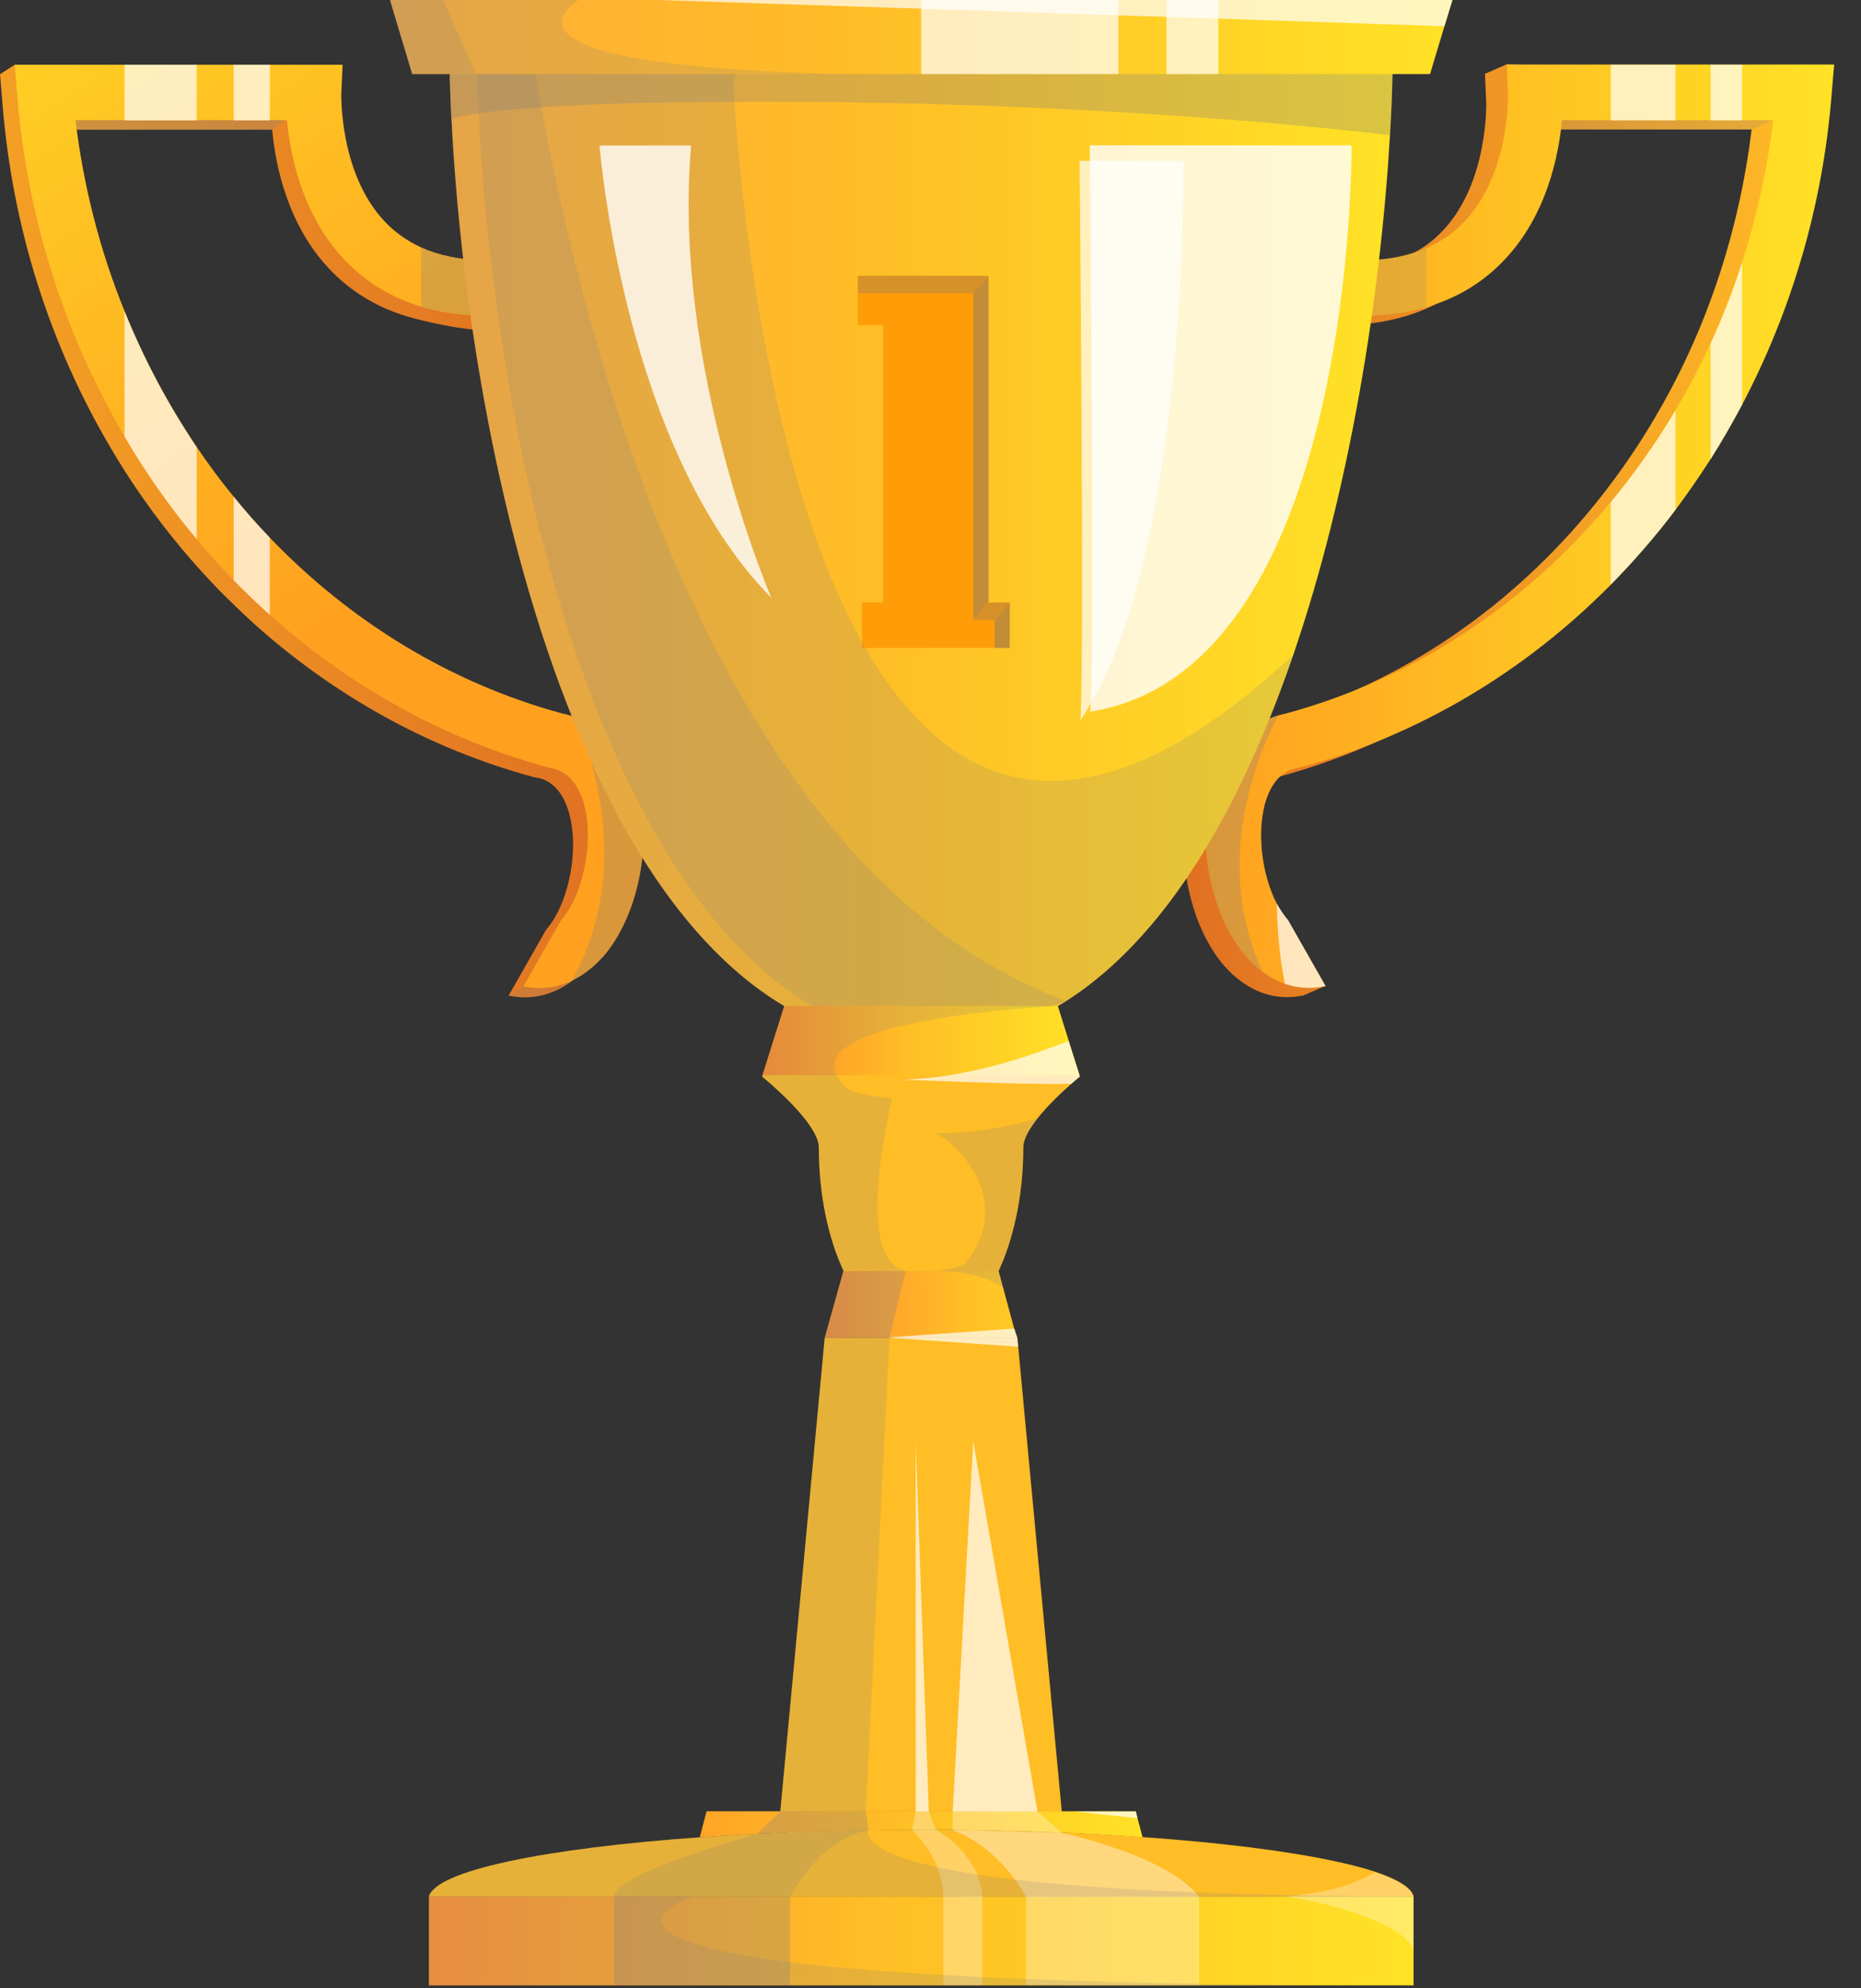 <svg width="44" height="47" viewBox="0 0 44 47" fill="none" xmlns="http://www.w3.org/2000/svg">
<rect x="0" y="0" width="44" height="47" fill="#333333" stroke="none"/>
<g clip-path="url(#clip0_22692_2049)">
<path d="M13.93 22.805C13.93 22.805 13.905 22.835 13.895 22.845C13.675 23.095 13.43 23.28 13.165 23.405C12.925 23.515 12.67 23.575 12.41 23.575C12.28 23.575 12.155 23.56 12.025 23.535L12.91 21.98C13.475 21.335 13.72 19.97 13.42 19.105C13.2 18.475 12.805 18.4 12.675 18.38L12.62 18.37C10.145 17.7 7.91 16.445 6.03 14.765C5.735 14.5 5.455 14.225 5.175 13.945C4.875 13.635 4.58 13.31 4.3 12.975C3.67 12.22 3.095 11.41 2.595 10.55C1.19 8.16 0.295 5.405 0.06 2.465L0 1.755L0.35 1.53L7.75 1.755L7.72 2.44C7.72 2.44 7.66 4.31 8.74 5.455C8.985 5.715 9.275 5.925 9.61 6.075C10.025 6.26 10.51 6.365 11.055 6.375L11.405 7.805C10.895 7.79 10.04 7.605 9.61 7.475C8.89 7.255 8.275 6.88 7.775 6.345C6.79 5.295 6.51 3.89 6.435 3.065H1.435C1.625 4.645 2.02 6.165 2.595 7.58C3.055 8.72 3.63 9.795 4.3 10.79C4.575 11.195 4.865 11.59 5.175 11.965C5.445 12.3 5.73 12.625 6.03 12.935C7.92 14.905 10.28 16.365 12.94 17.09C13.05 17.11 13.16 17.145 13.26 17.18C13.91 17.41 14.4 17.93 14.66 18.675C15.11 19.965 14.78 21.805 13.93 22.81V22.805Z" fill="url(#paint0_linear_22692_2049)"/>
<g style="mix-blend-mode:color-burn" opacity="0.3">
<path d="M7 2.635L6.435 3.07H1.555L1.34 2.295L7 2.635Z" fill="#808080"/>
</g>
<g style="mix-blend-mode:color-burn" opacity="0.2">
<path d="M13.93 22.805C13.93 22.805 13.905 22.835 13.895 22.845C13.675 23.095 13.43 23.28 13.165 23.405C12.925 23.515 12.67 23.575 12.41 23.575C12.28 23.575 12.155 23.56 12.025 23.535L12.375 23.31L13.93 22.805Z" fill="#808080"/>
</g>
<path d="M14.245 22.625C14.025 22.875 13.775 23.06 13.515 23.185C13.275 23.295 13.02 23.355 12.76 23.355C12.63 23.355 12.505 23.34 12.375 23.315L13.26 21.76C13.825 21.115 14.07 19.75 13.77 18.885C13.55 18.255 13.155 18.18 13.025 18.155L12.975 18.145C10.5 17.475 8.265 16.22 6.385 14.54C6.09 14.275 5.805 14 5.53 13.72C5.23 13.41 4.935 13.085 4.655 12.75C4.025 11.995 3.45 11.185 2.95 10.325C1.54 7.935 0.645 5.18 0.405 2.24L0.35 1.53H8.1L8.07 2.215C8.07 2.215 8.015 4.085 9.09 5.23C9.335 5.49 9.625 5.695 9.96 5.85C10.375 6.035 10.86 6.14 11.405 6.15L11.375 7.465C10.865 7.45 10.395 7.38 9.96 7.25C9.24 7.03 8.625 6.655 8.125 6.12C7.14 5.07 6.86 3.665 6.785 2.84H1.785C1.975 4.42 2.37 5.94 2.945 7.355C3.405 8.495 3.98 9.57 4.65 10.565C4.925 10.97 5.215 11.365 5.525 11.74C5.795 12.075 6.08 12.4 6.38 12.71C8.27 14.68 10.63 16.14 13.29 16.865C13.4 16.885 13.51 16.92 13.61 16.955C14.26 17.185 14.755 17.705 15.015 18.45C15.47 19.76 15.125 21.63 14.25 22.625H14.245Z" fill="url(#paint1_linear_22692_2049)"/>
<g style="mix-blend-mode:color-burn" opacity="0.3">
<path d="M14.246 22.625C14.026 22.875 13.776 23.06 13.516 23.185C14.871 20.76 14.131 18.205 13.611 16.955C14.261 17.185 14.756 17.705 15.016 18.45C15.471 19.76 15.126 21.63 14.251 22.625H14.246Z" fill="#808080"/>
</g>
<g style="mix-blend-mode:color-burn" opacity="0.3">
<path d="M9.955 5.85C10.37 6.035 10.855 6.14 11.4 6.15L11.37 7.465C10.86 7.45 10.39 7.38 9.955 7.25V5.85Z" fill="#808080"/>
</g>
<path d="M42.844 1.755L42.784 2.465C42.574 5.1 41.829 7.585 40.669 9.79C40.434 10.23 40.189 10.66 39.924 11.075C39.664 11.485 39.384 11.885 39.094 12.275C38.619 12.9 38.109 13.49 37.564 14.045C35.544 16.09 33.034 17.605 30.224 18.365L30.169 18.375C30.039 18.4 29.639 18.47 29.424 19.1C29.179 19.815 29.299 20.875 29.669 21.585C29.749 21.73 29.839 21.865 29.934 21.975L31.334 23.305L30.819 23.53C30.689 23.555 30.559 23.57 30.434 23.57C30.239 23.57 30.049 23.54 29.864 23.475C29.679 23.41 29.499 23.315 29.334 23.19C29.199 23.095 29.074 22.975 28.954 22.84C28.079 21.845 27.734 19.975 28.189 18.665C28.464 17.875 28.999 17.34 29.709 17.13C29.774 17.11 29.844 17.095 29.914 17.08C32.939 16.255 35.579 14.485 37.574 12.085C38.134 11.41 38.649 10.685 39.104 9.915C39.404 9.405 39.684 8.88 39.934 8.33C40.219 7.715 40.464 7.075 40.679 6.415C41.024 5.34 41.274 4.215 41.414 3.06H36.414C36.339 3.885 36.059 5.29 35.074 6.34C34.569 6.885 33.944 7.265 33.209 7.48C32.784 7.605 32.324 7.675 31.829 7.685L31.799 6.37C32.334 6.355 32.804 6.26 33.214 6.08C33.564 5.93 33.869 5.715 34.124 5.44C35.189 4.305 35.139 2.445 35.139 2.43L35.109 1.745L35.624 1.52L42.854 1.745L42.844 1.755Z" fill="url(#paint2_linear_22692_2049)"/>
<g style="mix-blend-mode:color-burn" opacity="0.2">
<path d="M42.025 2.77L41.41 3.07H36.445V2.44L42.025 2.77Z" fill="#808080"/>
</g>
<path d="M43.365 1.53L43.305 2.24C43.095 4.875 42.35 7.36 41.19 9.565C40.955 10.005 40.71 10.435 40.445 10.85C40.18 11.265 39.905 11.66 39.615 12.05C39.145 12.675 38.63 13.265 38.085 13.82C36.065 15.865 33.555 17.38 30.745 18.14L30.69 18.15C30.56 18.175 30.165 18.245 29.945 18.88C29.7 19.595 29.82 20.655 30.19 21.365C30.27 21.51 30.36 21.645 30.455 21.755L31.34 23.31C31.21 23.335 31.085 23.35 30.955 23.35C30.76 23.35 30.57 23.32 30.38 23.255C30.195 23.19 30.015 23.095 29.85 22.97C29.715 22.875 29.59 22.755 29.47 22.62C28.595 21.625 28.25 19.75 28.705 18.445C28.98 17.655 29.515 17.12 30.225 16.91C30.29 16.89 30.36 16.875 30.425 16.86C33.45 16.035 36.09 14.265 38.085 11.865C38.645 11.19 39.16 10.465 39.615 9.695C39.915 9.185 40.195 8.66 40.445 8.11C40.73 7.495 40.98 6.85 41.19 6.195C41.535 5.12 41.785 3.995 41.925 2.84H36.93C36.855 3.665 36.575 5.07 35.59 6.12C35.085 6.665 34.46 7.045 33.725 7.26C33.3 7.385 32.84 7.455 32.345 7.465L32.315 6.15C32.85 6.14 33.32 6.04 33.73 5.86C34.08 5.71 34.385 5.495 34.64 5.22C35.705 4.085 35.655 2.225 35.655 2.21L35.625 1.525H43.375L43.365 1.53Z" fill="url(#paint3_linear_22692_2049)"/>
<g style="mix-blend-mode:color-burn" opacity="0.3">
<path d="M29.85 22.97C29.715 22.875 29.59 22.755 29.47 22.62C28.595 21.625 28.25 19.75 28.705 18.445C28.98 17.655 29.515 17.12 30.225 16.91C29.65 18.01 28.695 20.455 29.85 22.97Z" fill="#808080"/>
</g>
<g style="mix-blend-mode:color-burn" opacity="0.2">
<path d="M33.721 5.865V7.26C33.295 7.385 32.836 7.455 32.34 7.465L32.31 6.15C32.846 6.14 33.316 6.04 33.725 5.86L33.721 5.865Z" fill="#808080"/>
</g>
<path d="M32.939 0.655C32.939 1.21 32.924 1.795 32.904 2.405C32.894 2.66 32.879 2.925 32.864 3.195C32.639 7 31.924 11.545 30.579 15.475C28.824 20.605 25.989 24.685 21.779 24.685C14.234 24.685 11.119 11.6 10.674 2.81C10.664 2.675 10.659 2.54 10.654 2.41C10.629 1.8 10.619 1.215 10.619 0.66H32.939V0.655Z" fill="url(#paint4_linear_22692_2049)"/>
<path d="M20.379 15.315V14.24H20.879V7.685H20.279V6.52H23.369V14.24H23.869V15.315H20.374H20.379Z" fill="#FF9D09"/>
<g style="mix-blend-mode:color-burn" opacity="0.3">
<path d="M23.375 14.24V6.52H20.285V6.93H23.015V14.655H23.515V15.32H23.875V14.245H23.375V14.24Z" fill="#767676"/>
</g>
<g style="mix-blend-mode:color-burn" opacity="0.2">
<path d="M23.014 6.93L23.374 6.54V14.205L23.014 14.655V6.93Z" fill="#767676"/>
</g>
<g style="mix-blend-mode:color-burn" opacity="0.2">
<path d="M23.874 14.24V15.315H23.514V14.7L23.874 14.24Z" fill="#767676"/>
</g>
<g style="mix-blend-mode:color-burn" opacity="0.2">
<path d="M30.579 15.475C29.309 19.18 27.484 22.335 24.979 23.805C24.014 24.37 22.949 24.685 21.779 24.685C14.234 24.685 11.119 11.6 10.674 2.81C10.664 2.675 10.659 2.54 10.654 2.41C10.629 1.8 10.619 1.215 10.619 0.66H17.674L17.339 1.93C17.339 1.93 18.379 26.875 30.574 15.48L30.579 15.475Z" fill="#808080"/>
</g>
<g style="mix-blend-mode:color-burn" opacity="0.2">
<path d="M25.209 23.66C16.439 20.44 13.384 6.555 12.475 0.655H11.27C11.27 1.21 11.284 1.8 11.305 2.405C11.309 2.535 11.315 2.67 11.325 2.805C11.764 11.47 14.794 24.305 22.105 24.67L25.209 23.655V23.66Z" fill="#808080"/>
</g>
<g style="mix-blend-mode:color-burn" opacity="0.3">
<path d="M32.94 0.655C32.94 1.21 32.925 1.795 32.905 2.405C32.895 2.66 32.88 2.925 32.865 3.195C30.85 2.96 25.39 2.405 18.025 2.405C13.38 2.405 11.445 2.6 10.68 2.805C10.67 2.67 10.665 2.535 10.66 2.405C10.635 1.795 10.625 1.21 10.625 0.655H32.945H32.94Z" fill="#808080"/>
</g>
<path d="M34.341 0L34.151 0.62L33.811 1.75H9.746L9.221 0H34.341Z" fill="url(#paint5_linear_22692_2049)"/>
<path d="M25.535 25.445C25.535 25.445 25.454 25.51 25.329 25.62C25.119 25.805 24.785 26.115 24.535 26.43C24.34 26.68 24.195 26.925 24.195 27.12C24.195 27.89 24.09 28.615 23.904 29.25C23.834 29.5 23.75 29.73 23.654 29.945C23.64 29.975 23.63 30.01 23.614 30.04C23.575 30.13 23.529 30.215 23.485 30.3C23.049 31.115 22.445 31.62 21.779 31.62C21.419 31.62 21.079 31.475 20.77 31.21C20.45 30.935 20.169 30.54 19.945 30.045C19.579 29.26 19.36 28.24 19.36 27.125C19.36 26.53 18.02 25.45 18.02 25.45L18.029 25.42L18.544 23.785H25.009L25.27 24.615L25.459 25.215L25.524 25.42L25.535 25.45V25.445Z" fill="#FFBD26"/>
<path d="M25.524 25.415H18.029L18.544 23.78H25.009L25.269 24.61L25.459 25.21L25.524 25.415Z" fill="url(#paint6_linear_22692_2049)"/>
<g style="mix-blend-mode:color-burn" opacity="0.2">
<path d="M20.77 31.205C19.94 30.495 19.365 28.935 19.365 27.12C19.365 26.525 18.025 25.445 18.025 25.445L18.55 23.78H25.015C25.015 23.78 18.455 24.075 19.94 25.63C20.04 25.89 21.09 25.96 21.09 25.96C21.125 25.93 20.105 29.765 21.42 30.045C22.045 30.18 21.51 30.7 20.78 31.21L20.77 31.205Z" fill="#808080"/>
</g>
<path d="M24.055 31.62H19.5L19.94 30.045H23.61L23.72 30.45L23.98 31.41L24.05 31.62H24.055Z" fill="url(#paint7_linear_22692_2049)"/>
<path d="M25.104 42.82H18.449L19.499 31.62H24.054L24.074 31.835L25.104 42.82Z" fill="#FFBD26"/>
<path d="M27.015 43.43C26.41 43.385 25.77 43.35 25.105 43.32H25.1C24.275 43.285 23.415 43.265 22.525 43.255C22.285 43.255 22.04 43.255 21.795 43.255C21.37 43.255 20.95 43.255 20.54 43.265C19.625 43.28 18.745 43.31 17.91 43.35C17.44 43.375 16.985 43.4 16.545 43.43L16.705 42.815H26.855L26.895 42.98L27.015 43.43Z" fill="url(#paint8_linear_22692_2049)"/>
<path d="M33.421 44.83H10.141V46.93H33.421V44.83Z" fill="url(#paint9_linear_22692_2049)"/>
<path d="M33.421 44.83H10.141C10.306 44.22 12.871 43.69 16.546 43.43C17.766 43.345 19.106 43.285 20.526 43.26C20.941 43.255 21.366 43.25 21.796 43.25C23.671 43.25 25.446 43.31 27.016 43.425C28.856 43.555 30.416 43.75 31.536 43.99C31.916 44.07 32.246 44.155 32.516 44.245C33.051 44.425 33.366 44.62 33.421 44.82V44.83Z" fill="#FFBD26"/>
<g style="mix-blend-mode:soft-light" opacity="0.7">
<path d="M25.534 25.445C25.534 25.445 25.454 25.51 25.329 25.62C23.944 25.64 22.004 25.535 21.324 25.525C21.719 25.51 22.099 25.47 22.454 25.415C23.679 25.22 24.659 24.83 25.264 24.61L25.454 25.21L25.519 25.415L25.529 25.445H25.534Z" fill="white"/>
</g>
<g style="mix-blend-mode:soft-light" opacity="0.7">
<path d="M24.076 31.835C23.256 31.78 20.971 31.615 20.971 31.615L23.981 31.405L24.051 31.615L24.071 31.835H24.076Z" fill="white"/>
</g>
<g style="mix-blend-mode:soft-light" opacity="0.7">
<path d="M26.894 42.98L25.414 42.82H26.854L26.894 42.98Z" fill="white"/>
</g>
<g style="mix-blend-mode:soft-light" opacity="0.7">
<path d="M34.34 0L34.15 0.62L15.59 0H34.34Z" fill="white"/>
</g>
<g style="mix-blend-mode:color-burn" opacity="0.3">
<path d="M21.41 30.045L21.03 31.62H19.5L19.945 30.045H21.41Z" fill="#808080"/>
</g>
<g style="mix-blend-mode:color-burn" opacity="0.2">
<path d="M21.029 31.62L20.469 42.82H20.354H18.449L19.499 31.62H21.029Z" fill="#808080"/>
</g>
<g style="mix-blend-mode:color-burn" opacity="0.2">
<path d="M20.131 1.75H9.746L9.221 0H13.681C13.201 0.32 11.811 1.595 20.131 1.75Z" fill="#808080"/>
</g>
<g style="mix-blend-mode:color-burn" opacity="0.2">
<path d="M11.251 1.75H9.746L9.221 0H10.481L11.251 1.75Z" fill="#808080"/>
</g>
<path style="mix-blend-mode:soft-light" opacity="0.8" d="M18.241 14.14C18.241 14.14 15.881 8.69 16.341 3.44H14.176C14.176 3.44 14.731 10.595 18.246 14.14H18.241Z" fill="url(#paint10_linear_22692_2049)"/>
<g style="mix-blend-mode:color-burn" opacity="0.3">
<path d="M20.534 43.265C19.619 43.28 18.739 43.31 17.904 43.35L18.449 42.82H20.469L20.534 43.265Z" fill="#808080"/>
</g>
<g style="mix-blend-mode:color-burn" opacity="0.2">
<path d="M17.904 43.35C17.904 43.35 14.52 44.275 14.52 44.83H18.689C18.689 44.83 19.395 43.435 20.54 43.265L17.91 43.35H17.904Z" fill="#808080"/>
</g>
<g style="mix-blend-mode:color-burn" opacity="0.3">
<path d="M18.68 44.83H14.52V46.93H18.68V44.83Z" fill="#808080"/>
</g>
<path style="mix-blend-mode:soft-light" opacity="0.8" d="M25.766 16.83C25.766 16.83 25.781 16.765 25.786 16.66C25.881 15.12 25.766 3.435 25.766 3.435H31.956C31.956 3.435 32.066 15.84 25.766 16.825V16.83Z" fill="url(#paint11_linear_22692_2049)"/>
<g style="mix-blend-mode:soft-light" opacity="0.7">
<path d="M25.545 17.025C25.64 15.485 25.525 3.8 25.525 3.8H27.985C27.975 6.52 27.745 13.78 25.545 17.025Z" fill="white"/>
</g>
<g style="mix-blend-mode:soft-light" opacity="0.7">
<path d="M26.444 0H21.779V1.75H26.444V0Z" fill="white"/>
</g>
<g style="mix-blend-mode:soft-light" opacity="0.7">
<path d="M28.805 0H27.58V1.75H28.805V0Z" fill="white"/>
</g>
<g style="mix-blend-mode:soft-light" opacity="0.7">
<path d="M39.614 1.53H38.084V2.845H39.614V1.53Z" fill="white"/>
</g>
<g style="mix-blend-mode:soft-light" opacity="0.7">
<path d="M39.614 9.695V12.05C39.144 12.675 38.629 13.265 38.084 13.82V11.87C38.644 11.195 39.159 10.47 39.614 9.7V9.695Z" fill="white"/>
</g>
<g style="mix-blend-mode:soft-light" opacity="0.7">
<path d="M41.19 1.53H40.445V2.845H41.19V1.53Z" fill="white"/>
</g>
<g style="mix-blend-mode:soft-light" opacity="0.7">
<path d="M41.19 6.2V9.565C40.955 10.005 40.71 10.435 40.445 10.85V8.115C40.73 7.5 40.98 6.855 41.19 6.2Z" fill="white"/>
</g>
<g style="mix-blend-mode:soft-light" opacity="0.7">
<path d="M4.65 1.53H2.945V2.845H4.65V1.53Z" fill="white"/>
</g>
<g style="mix-blend-mode:soft-light" opacity="0.7">
<path d="M4.65 10.565V12.745C4.02 11.99 3.445 11.18 2.945 10.32V7.36C3.405 8.5 3.98 9.575 4.65 10.57V10.565Z" fill="white"/>
</g>
<g style="mix-blend-mode:soft-light" opacity="0.7">
<path d="M6.38 1.53H5.525V2.845H6.38V1.53Z" fill="white"/>
</g>
<g style="mix-blend-mode:soft-light" opacity="0.7">
<path d="M6.38 12.705V14.535C6.085 14.27 5.8 13.995 5.525 13.715V11.74C5.795 12.075 6.08 12.4 6.38 12.71V12.705Z" fill="white"/>
</g>
<g style="mix-blend-mode:soft-light" opacity="0.7">
<path d="M31.34 23.31C31.209 23.335 31.084 23.35 30.954 23.35C30.759 23.35 30.57 23.32 30.38 23.255C30.244 22.615 30.2 21.93 30.189 21.36C30.27 21.505 30.36 21.64 30.454 21.75L31.34 23.305V23.31Z" fill="white"/>
</g>
<g style="mix-blend-mode:soft-light" opacity="0.7">
<path d="M24.53 42.82H22.525L23.01 34.065L24.53 42.82Z" fill="white"/>
</g>
<g style="mix-blend-mode:soft-light" opacity="0.7">
<path d="M21.96 42.82H21.65V34.065L21.96 42.82Z" fill="white"/>
</g>
<g style="mix-blend-mode:soft-light" opacity="0.3">
<path d="M25.105 43.325H25.1C24.275 43.29 23.415 43.27 22.525 43.26V42.82H24.53L25.105 43.325Z" fill="white"/>
</g>
<g style="mix-blend-mode:soft-light" opacity="0.3">
<path d="M21.96 42.82L22.131 43.255H21.561L21.651 42.82H21.96Z" fill="white"/>
</g>
<g style="mix-blend-mode:soft-light" opacity="0.4">
<path d="M25.105 43.325C25.105 43.325 27.63 43.865 28.345 44.835H24.26C24.26 44.835 23.69 43.705 22.525 43.26L25.105 43.325Z" fill="white"/>
</g>
<g style="mix-blend-mode:soft-light" opacity="0.3">
<path d="M22.131 43.255C22.131 43.255 23.166 43.79 23.226 44.855C23.226 44.83 22.305 44.83 22.305 44.83C22.305 44.83 22.326 43.985 21.561 43.255H22.131Z" fill="white"/>
</g>
<g style="mix-blend-mode:soft-light" opacity="0.3">
<path d="M23.225 44.83H22.305V46.93H23.225V44.83Z" fill="white"/>
</g>
<g style="mix-blend-mode:soft-light" opacity="0.3">
<path d="M28.35 44.83H24.26V46.93H28.35V44.83Z" fill="white"/>
</g>
<g style="mix-blend-mode:soft-light" opacity="0.3">
<path d="M33.419 44.83V46.12C33.224 45.325 30.599 44.83 30.369 44.83C31.484 44.745 32.144 44.48 32.514 44.255C33.049 44.435 33.364 44.63 33.419 44.83Z" fill="white"/>
</g>
<g style="mix-blend-mode:color-burn" opacity="0.2">
<path d="M33.421 46.93H10.141V44.83H16.361C16.361 44.83 10.321 46.93 33.421 46.93Z" fill="#808080"/>
</g>
<g style="mix-blend-mode:color-burn" opacity="0.2">
<path d="M33.421 44.83H10.141C10.306 44.22 12.871 43.69 16.546 43.43C17.766 43.345 19.106 43.285 20.526 43.26C20.446 43.66 21.291 44.81 33.421 44.825V44.83Z" fill="#808080"/>
</g>
<g style="mix-blend-mode:color-burn" opacity="0.2">
<path d="M22.119 26.78C22.744 27.1 24.014 28.49 22.774 29.91C22.584 29.965 22.369 30.015 22.119 30.045C22.279 30.045 22.974 30.045 23.484 30.305C23.569 30.345 23.654 30.395 23.724 30.45L23.614 30.045C23.629 30.015 23.639 29.98 23.654 29.95C23.674 29.905 23.689 29.855 23.709 29.81C23.734 29.755 23.754 29.7 23.774 29.64C23.819 29.515 23.864 29.39 23.899 29.255C24.084 28.62 24.189 27.895 24.189 27.125C24.189 26.93 24.334 26.68 24.529 26.435C23.889 26.625 23.034 26.8 22.109 26.785L22.119 26.78Z" fill="#808080"/>
</g>
</g>
<defs>
<linearGradient id="paint0_linear_22692_2049" x1="13.66" y1="11.76" x2="-6.365" y2="13.955" gradientUnits="userSpaceOnUse">
<stop stop-color="#E07022"/>
<stop offset="1" stop-color="#FFBB26"/>
</linearGradient>
<linearGradient id="paint1_linear_22692_2049" x1="10.46" y1="13.15" x2="-1.95" y2="-5.295" gradientUnits="userSpaceOnUse">
<stop offset="0.01" stop-color="#FFA11F"/>
<stop offset="1" stop-color="#FFE226"/>
</linearGradient>
<linearGradient id="paint2_linear_22692_2049" x1="27.984" y1="12.555" x2="42.844" y2="12.555" gradientUnits="userSpaceOnUse">
<stop stop-color="#E07022"/>
<stop offset="1" stop-color="#FFBB26"/>
</linearGradient>
<linearGradient id="paint3_linear_22692_2049" x1="28.505" y1="12.44" x2="43.365" y2="12.44" gradientUnits="userSpaceOnUse">
<stop offset="0.01" stop-color="#FFA11F"/>
<stop offset="1" stop-color="#FFE226"/>
</linearGradient>
<linearGradient id="paint4_linear_22692_2049" x1="10.619" y1="12.67" x2="32.939" y2="12.67" gradientUnits="userSpaceOnUse">
<stop stop-color="#FFAD39"/>
<stop offset="0.44" stop-color="#FFBD26"/>
<stop offset="1" stop-color="#FFE226"/>
</linearGradient>
<linearGradient id="paint5_linear_22692_2049" x1="9.221" y1="0.875" x2="34.341" y2="0.875" gradientUnits="userSpaceOnUse">
<stop stop-color="#FFAD39"/>
<stop offset="0.44" stop-color="#FFBD26"/>
<stop offset="1" stop-color="#FFE226"/>
</linearGradient>
<linearGradient id="paint6_linear_22692_2049" x1="18.029" y1="24.595" x2="25.524" y2="24.595" gradientUnits="userSpaceOnUse">
<stop stop-color="#FF8C28"/>
<stop offset="0.44" stop-color="#FFBD26"/>
<stop offset="1" stop-color="#FFE226"/>
</linearGradient>
<linearGradient id="paint7_linear_22692_2049" x1="19.68" y1="30.86" x2="26.42" y2="30.775" gradientUnits="userSpaceOnUse">
<stop stop-color="#FF9130"/>
<stop offset="0.44" stop-color="#FFBD26"/>
<stop offset="1" stop-color="#FFE226"/>
</linearGradient>
<linearGradient id="paint8_linear_22692_2049" x1="16.545" y1="43.125" x2="27.015" y2="43.125" gradientUnits="userSpaceOnUse">
<stop stop-color="#FFA526"/>
<stop offset="0.44" stop-color="#FFBD26"/>
<stop offset="1" stop-color="#FFE226"/>
</linearGradient>
<linearGradient id="paint9_linear_22692_2049" x1="10.141" y1="45.88" x2="33.421" y2="45.88" gradientUnits="userSpaceOnUse">
<stop stop-color="#FF9130"/>
<stop offset="0.44" stop-color="#FFBD26"/>
<stop offset="1" stop-color="#FFE226"/>
</linearGradient>
<linearGradient id="paint10_linear_22692_2049" x1="14.176" y1="8.79" x2="18.241" y2="8.79" gradientUnits="userSpaceOnUse">
<stop stop-color="white"/>
<stop offset="1" stop-color="white"/>
</linearGradient>
<linearGradient id="paint11_linear_22692_2049" x1="25.766" y1="10.135" x2="31.956" y2="10.135" gradientUnits="userSpaceOnUse">
<stop stop-color="white"/>
<stop offset="1" stop-color="white"/>
</linearGradient>
<clipPath id="clip0_22692_2049">
<rect width="43.365" height="46.93" fill="white"/>
</clipPath>
</defs>
</svg>
